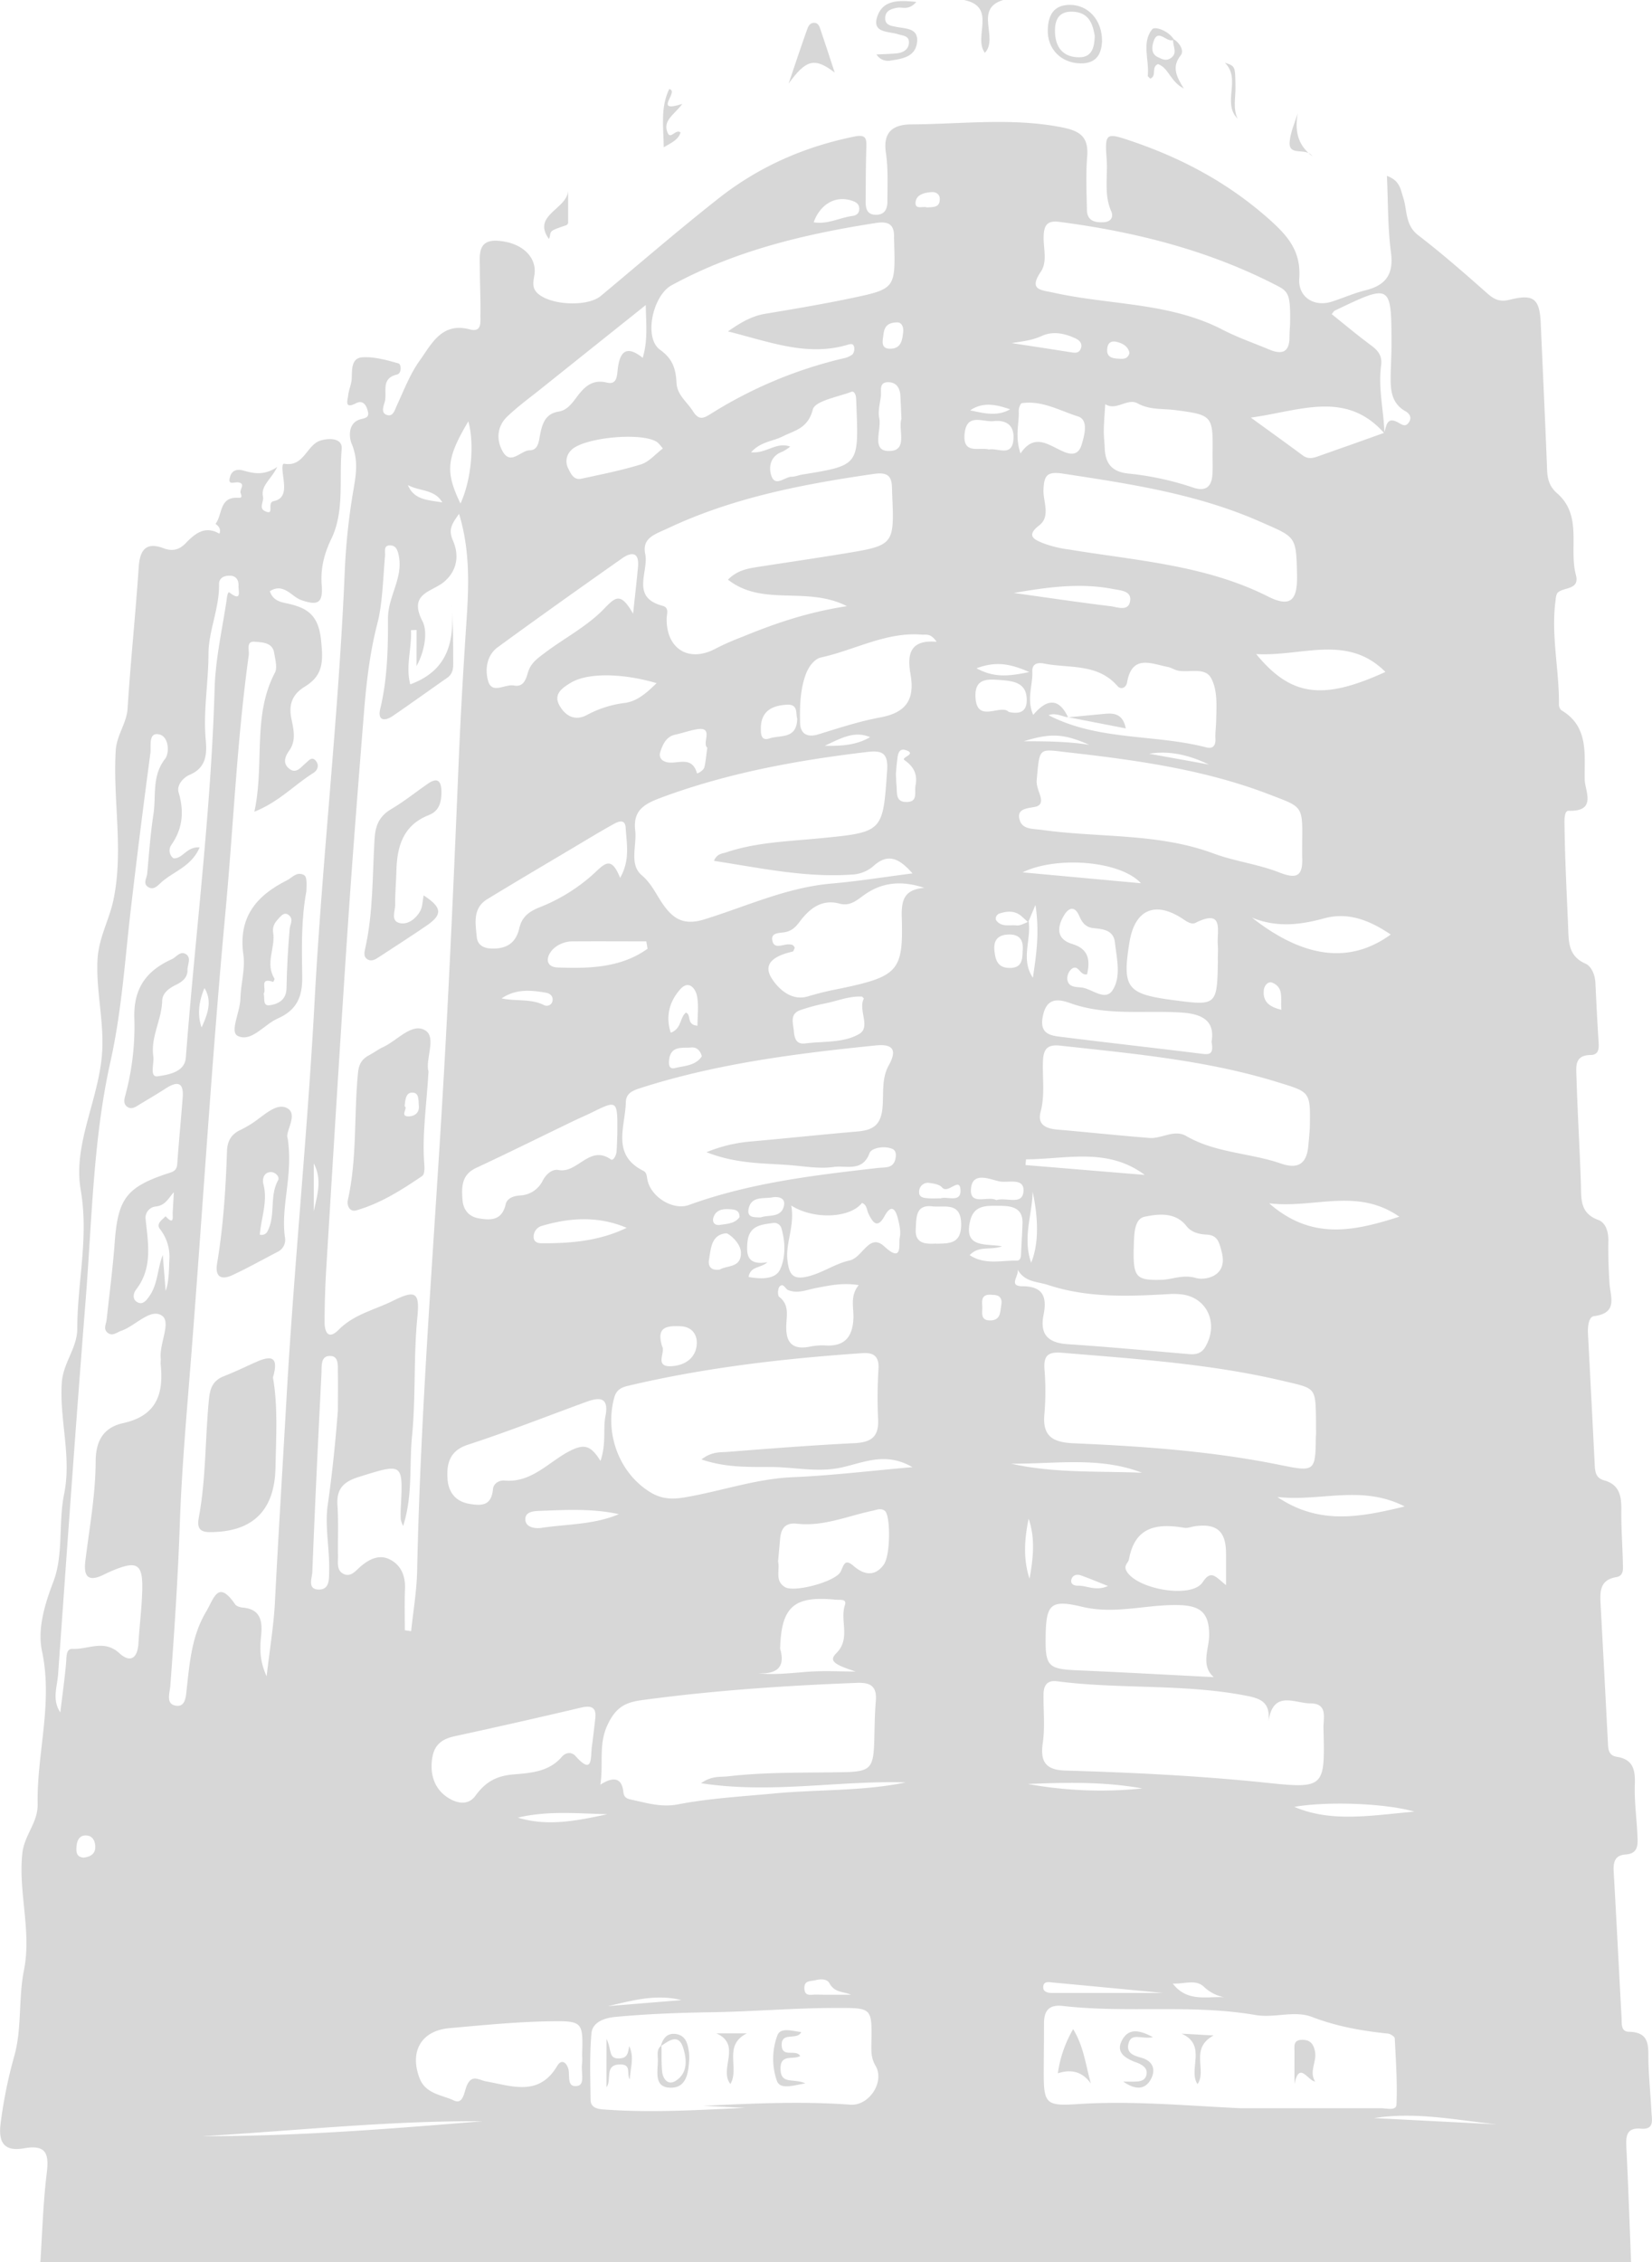 <svg xmlns="http://www.w3.org/2000/svg" viewBox="0 0 696 952.71"><defs><style>      .cls-1 {        opacity: 0.16;      }    </style></defs><g id="Capa_2" data-name="Capa 2"><g id="Capa_1-2" data-name="Capa 1"><g class="cls-1"><path d="M687.19,952.71H17c.83-12.44,1.16-25,2.68-37.31,1-8.12,0-12.28-9.54-10.61-7.83,1.37-11-1.78-9.88-10.45A195.09,195.09,0,0,1,6,866c3.28-11.49,1.71-24.28,4.08-36.14,3.31-16.56-2.41-32.68-.68-49.23.81-7.77,6.6-12.91,6.46-20.78-.4-21.42,6.51-42.43,1.85-64.36-2-9.26,1-19.5,4.83-29.49,4.27-11.24,2-24.75,4.5-36.91,3.18-15.79-2.06-31.08-1-46.79.6-8.5,6.53-14.51,6.52-22.81,0-19.39,4.92-38.28,1.45-58.3s8.48-39.32,9.12-60.05c.38-12.44-2.64-24.32-2.06-36.71.44-9.45,5-17,6.77-25.63,4.3-20.91-.35-41.82.92-62.72.4-6.53,4.56-11.32,5-17.68,1.25-19.87,3.36-39.69,4.68-59.55.5-7.4,3.18-10.7,10.51-7.93,3.83,1.45,6.74.51,9.29-2.14,4-4.19,8.23-7.5,14.21-4,1.09-2.78-1.76-4-1.61-4.2,2.8-3.67,1.62-10.62,8.28-10.93,1.88-.09,3.24.51,2.28-1.88-.64-1.59,2.22-4-.85-4.58-1.92-.34-4.89,1.57-3.54-2.62.79-2.48,2.89-3.1,5.32-2.43,4.36,1.19,8.72,2.35,14.48-1.46-2.8,5.53-7,7.86-6,12.56.4,2-1.86,4.71.76,6,4.44,2.14.65-3.55,3.72-4.17,5.28-1.06,4.57-5.93,4.09-9.89-.27-2.17-.91-6.09.41-5.86,8.43,1.44,9.34-8.14,15.47-9.85,4.21-1.17,9.09-.64,8.7,3.67-1.17,12.66,1.27,26.14-4.35,37.77-3.19,6.62-4.6,12.81-4.07,19.57.59,7.53-1.63,8.68-8.59,6.27-4.13-1.43-7.44-7.45-13.25-3.76,1.09,3.56,4,4.48,6.54,5,8.57,1.8,13.84,4.4,15,15.43.93,8.94,1.1,14.91-6.73,19.71-5,3.06-7,7.06-5.78,13.34.84,4.29,2.26,9.25-.83,13.58-1.76,2.47-2.88,5.25-.25,7.53,3,2.63,5-.34,7.07-2.1,1.31-1.1,2.79-3.26,4.54-.78,1.26,1.79.48,3.77-1.25,4.86-8,5-14.55,12.22-24.84,16.3,4.36-20.14-.93-40.26,8.64-58.52,1.12-2.13.15-5.52-.28-8.27-.72-4.61-5.13-4.49-8.11-4.79-3.92-.4-2.32,3.56-2.61,5.63-5,35.82-6.46,72-9.81,108-5.79,62.35-9.55,124.84-14.44,187.24-1.85,23.6-4,47.21-4.81,70.85-.79,22.75-2.31,45.42-4,68.1-.22,2.86-2.17,8,2.83,8.33,3.7.27,3.77-4.32,4.11-7.34,1.24-11.13,2.14-22.21,8.13-32.27,3.41-5.72,5-13.67,12.23-3.14.58.85,2.18,1.3,3.35,1.4,7.35.66,8.2,5.71,7.64,11.43-.51,5.25-.91,10.4,2.29,17.51,1.36-11.79,3-21.5,3.5-31.27,1.47-28.64,3.26-57.26,4.88-85.89,3.17-55.69,8.82-111.25,11.82-166.95,3.26-60.69,10.21-121.09,12.74-181.83A269.55,269.55,0,0,1,149,205.8c1.19-6.92,1.85-12.42-.87-19-1-2.35-1.78-8.73,3.81-10.23,2.12-.57,3.66-.71,3.06-3.27s-2-5-5-3.47c-5.05,2.61-3.53-1.2-3.33-3.22.25-2.44,1.43-4.82,1.52-7.24.14-3.84-.19-8.6,4.52-8.88,5-.31,10.24,1.17,15.17,2.57,1.23.35,1.4,4.22-.6,4.68-7,1.64-4.09,7.36-5.15,11.37-.51,1.92-1.82,4.82.92,5.68,2.53.81,3.2-1.93,4.14-4,3-6.45,5.58-13.31,9.69-19,5-7,9.25-16.21,21.1-13.05,5.13,1.37,4.38-3.2,4.43-6,.12-6.5-.24-13-.24-19.53,0-5.49-1.21-12.36,7.53-11.8,10.31.67,16.6,7,15.46,14.34-.37,2.45-1.07,5,.75,7.16,4.79,5.63,21.35,6.61,27.21,1.74,16.53-13.77,32.81-27.86,49.71-41.16s36.13-21.75,57.26-26c4.95-1,5,1.08,4.91,4.77-.26,7.48-.22,15-.3,22.46,0,3.06.49,5.74,4.38,5.74,3.73,0,4.8-2.57,4.79-5.62,0-6.85.37-13.8-.64-20.53-1.33-9,3.32-11.89,10.79-11.92,21.13-.1,42.24-2.91,63.4,1.25,7.9,1.55,11.28,4.2,10.61,12.4-.6,7.42-.24,14.93-.1,22.4.09,4.73,3.56,5.38,7.25,5.14,2.75-.19,4.08-2.08,3-4.56-3.19-7.2-1.39-14.78-1.95-22.16-.82-10.79-.15-11,9.78-7.66,21.49,7.21,40.94,17.5,58.19,32.7,8.31,7.33,14,13.74,13.19,25.39-.56,7.86,6.27,12.13,13.68,9.77,4.75-1.52,9.35-3.59,14.17-4.78,8.67-2.13,12-6.8,10.78-16-1.37-10.31-1.17-20.83-1.7-32.2,5.49,2,5.7,5.57,6.86,9.13,1.76,5.36.73,11.58,6.34,15.88,10.13,7.78,19.75,16.23,29.33,24.69,2.88,2.54,5.38,3.44,9.2,2.47,10.11-2.55,12.63-.45,13.08,10,.9,20.56,1.88,41.12,2.68,61.69.15,3.93,1,7,4.19,9.81,10.84,9.42,4.91,23,7.93,34.39,1.66,6.27-4.68,5.08-7.45,7.29-1,.76-1,2.82-1.22,4.33-1.73,14.38,1.67,28.58,1.54,42.92a3.22,3.22,0,0,0,1,2.45c11.74,6.89,9.63,18.67,9.86,29.25.1,4.84,5.24,13.46-6.79,13.09-2.14-.06-1.73,5.08-1.7,7.56.18,13.7.92,27.4,1.49,41.11.26,6.2-.13,12.43,7.28,15.7,2.53,1.12,4,4.58,4.21,7.95.4,8.4.81,16.8,1.36,25.19.18,2.77,0,5.32-3.41,5.36-7,.09-6,5.24-5.92,9.34.45,15,1.36,29.88,1.86,44.83.2,6.28-.55,12.41,7.34,15.3,3.09,1.14,4.31,4.92,4.23,8.74-.12,5.92.11,11.86.47,17.77s3.74,12.65-6.49,14c-2.37.32-2.71,4.55-2.56,7.47q1.46,27.56,2.84,55.11c.14,3,.47,5.63,3.92,6.57,6.43,1.75,7.36,6.53,7.29,12.35-.09,7.47.48,15,.65,22.43,0,2.4.56,5.45-2.84,6-6.9,1.18-6.83,6.09-6.55,11.31q1.57,29,3.06,57.92c.15,2.82,0,5.84,3.8,6.44,6.82,1.07,7.79,5.45,7.57,11.54-.26,7.13.77,14.3,1.09,21.46.17,3.75.55,7.76-5,8.14-4.59.31-5.21,3.29-5,7.24,1.19,20.54,2.19,41.08,3.33,61.61.13,2.35-.41,5.75,3.1,5.81,9.08.17,8.07,6.38,8.21,12.4.17,7.14.93,14.27,1.27,21.41.15,3.23,1.37,7.5-4.41,7-6-.53-6.39,3-6.17,7.62C686,920.3,686.55,936.51,687.19,952.71Zm-254-564.25c-.89-.82-1.78-1.66-2.69-2.47-2.86-2.55-6.17-2.33-9.46-1.23-1.17.4-2,2-1.22,3,2.18,2.83,5.63,1.67,8.52,2,1.61.17,3.37-1,5.06-1.57,1.08,7.82-3.44,15.92,1.77,23.61,1.39-9.46,2.87-18.89,1.08-30.66C434.61,385,433.91,386.72,433.16,388.46ZM583.28,182.55c-16.2-18.47-35.83-9.42-56.3-6.67,7.95,5.77,14.95,10.79,21.87,15.92,2,1.52,4,1.26,6.16.5,9.39-3.33,18.79-6.61,28.13-10,1-2.71,1-7,5.8-4.41,1.82,1,3.17,2.12,4.62,0s.18-3.79-1.47-4.72c-5.49-3.07-6.21-8.19-6.2-13.63,0-4.66.36-9.33.35-14,0-26.16-.06-26.16-24-14.65-.25.13-.4.47-1.18,1.42,5.5,4.39,10.9,8.95,16.57,13.13,3,2.22,4.78,4.42,4.24,8.48C580.57,163.5,583,173,583.28,182.55ZM450.06,302.1c-2.64-.24-5.12-2.06-8.3-.88,21.11,10.89,44.67,7.9,66.46,13.56,2.68.7,4-.67,3.85-3.6-.13-2.45.25-4.93.3-7.4.13-6.22.73-13-2.18-18.27-2.56-4.6-9.12-2.14-13.86-3.06-1.5-.3-2.87-1.27-4.37-1.56-7-1.37-15-5.36-17.11,6.49-.41,2.31-2.57,3.27-4.11,1.5-8.4-9.6-20.22-7.31-30.82-9.4-3.46-.68-5.13.56-5,3.39.25,5.79-2.53,11.63.38,18.24,5.59-6.68,10.72-7.46,14.69,1ZM170.55,686.6l2.66.4c.88-8.45,2.35-16.88,2.53-25.34,1.47-69.77,7.28-139.3,11.25-208.93,2.54-44.44,4.46-88.92,6.32-133.39.7-16.77,1.66-33.51,2.73-50.25,1.09-17.08,2.91-34.48-2.64-52.67-2.91,4.15-4.69,6.45-2.54,11.33,2.66,6.05,1.84,12.74-4,17.49-5.16,4.17-14.89,4.72-8.86,16.41,2.3,4.47.91,12.66-2.5,18.89V265.32l-2.35.11c.39,7.61-2.34,15.11-.3,22.79,16.69-6.11,18.61-19.14,17.46-33.85.62,8.55.61,16.95.63,25.35,0,2.28-.45,4.29-2.48,5.71-7.65,5.35-15.23,10.81-22.93,16.08-3.5,2.39-6.55,2.07-5.32-3,3-12.55,3.3-25.38,3.25-38.07,0-9.2,6.38-16.9,4.59-26.17-.44-2.31-1.09-4.57-3.74-4.57-2.88,0-1.94,2.66-2.09,4.31-.84,9.58-1.06,20.18-3.2,28.46-3.31,12.8-4.7,25.4-5.73,38.25-2.48,31-4.92,62-7,93.09-3.11,46.55-5.93,93.13-8.79,139.7q-.72,11.65-.75,23.36c0,4.17,1.61,7.58,5.94,3.18,6.43-6.52,15.18-8.37,22.89-12.2,9.5-4.71,11.29-3.55,10.27,6.76-1.67,16.8-.62,33.72-2.27,50.41-1.2,12.2.39,24.81-3.74,37.7a14.89,14.89,0,0,1-1-2.74,45.66,45.66,0,0,1,0-4.68c1-19.35,1.06-19.09-17.67-13.26-6.37,2-9.43,4.93-9,11.82.47,7.14.11,14.34.23,21.51.05,2.72-.69,6.07,2.39,7.53s5.1-1.41,7.15-3.16c3.54-3,7.67-5.12,12-3.09,4.85,2.28,6.89,6.82,6.69,12.38C170.39,674.87,170.55,680.74,170.55,686.6ZM25.4,721.23c.84-6.92,1.81-13.83,2.44-20.77.23-2.53-.14-6.18,2.76-6,6.5.3,13.25-4.1,19.63,1.77,4.69,4.32,7.73,2.17,8.1-4.11.43-7.46,1.4-14.89,1.6-22.35.29-11.21-2.14-12.64-12.77-8.17-1.15.48-2.28,1-3.4,1.58-6.35,3.12-8.66,1.14-7.8-5.79,1.71-13.89,4.28-27.81,4.34-41.73,0-9.39,3.73-14.56,11.65-16.3,14-3.09,17.06-12.26,15.74-24.67-.1-.92.12-1.88,0-2.8-.48-6.22,4.49-15.08.54-17.77-4.84-3.31-11.14,4.3-17.15,6.37-2,.69-3.83,2.57-5.92.66-1.67-1.53-.44-3.5-.24-5.29,1.17-10.84,2.6-21.66,3.4-32.52,1.33-18.11,4.73-23.17,21.57-28.87,2.6-.88,4.56-1,4.79-4.31.66-9.32,1.56-18.62,2.29-27.93.52-6.57-2.34-6.91-7.13-3.82-3.66,2.37-7.43,4.56-11.16,6.82-1.59,1-3.32,2.23-5.12.89s-1.13-3.45-.65-5.2a111.44,111.44,0,0,0,3.68-32.36c-.31-12.44,5.17-19.76,15.74-24.54,1.91-.86,3.53-3.5,5.73-2.31,2.81,1.51.88,4.49.93,6.8.08,3.26-2.24,5-4.85,6.28-3,1.45-5.74,3.49-5.82,6.78-.2,8-4.91,15.15-3.73,23.35.44,3.08-1.81,9,2,8.37,4-.65,11.23-1.57,11.7-7.82C82.26,393.6,88.92,342,90.42,290c.35-12.34,3.14-24.62,5-36.9.18-1.19.42-4.22,1.32-3.52,5.32,4.12,3.63-.83,3.75-2.79.14-2.43-1-4.36-3.75-4.33-2.35,0-4.5.89-4.46,3.7.17,10-4.43,19.7-4.44,29.09,0,12.11-2.27,24.13-1.17,36.26.53,5.89.37,11.8-6.74,14.81-2.67,1.13-5.6,4.3-4.67,7.44,2.36,8,1.74,15.11-3,22a4.09,4.09,0,0,0,.85,5.76c4,.15,5.43-5,11-4.63-3.48,8.24-11.36,10.2-16.45,15-1.28,1.2-2.88,2.9-4.9,1.89-2.83-1.41-.92-3.86-.74-5.82.76-8.37,1.36-16.78,2.63-25.08,1.2-7.78-.78-16,4.91-23.28,1.9-2.41,1.68-9.5-2.63-10.32-4.56-.86-3.18,5-3.57,7.93Q58.89,350.54,55,383.93c-2.44,21.19-3.77,42.2-8.52,63.44-7.27,32.56-7.73,66.69-10.4,100.21-4.18,52.49-7.83,105-11.6,157.54C24.13,710.42,21.81,715.77,25.4,721.23Zm359-103.31c-11.48-6.71-20.94-1.7-30.39.25-9.73,2-19.26-.25-28.87-.31s-19.21.36-29.61-3.19c4.43-3.42,8-2.94,11.33-3.2,17.68-1.4,35.38-2.78,53.09-3.65,7-.35,10.37-2.58,10-10a197.36,197.36,0,0,1,.17-21.48c.26-5.08-2.06-6.75-6.67-6.44-33.26,2.27-66.31,6.06-98.83,13.76-2.94.7-4.94,1.72-5.84,5-4.15,15.22,2.22,32,15.35,39.91,4.48,2.72,8.84,3,14.15,2.11,15.3-2.54,30-7.87,45.74-8.53C350.32,621.46,366.6,619.47,384.41,617.92Zm138.68,270q29.35,0,58.72,0c2.36,0,6.43,1.23,6.55-1.57.39-9.26-.26-18.58-.73-27.86,0-.72-1.79-1.85-2.83-2-10.95-1.13-21.61-3-32-7-7.5-2.88-15.73.58-23.94-.84-26.77-4.61-54.08-.7-81-3.8-5.82-.67-8,1.88-8,7.29,0,6.55-.09,13.09-.11,19.64-.06,14.26.57,15.31,14.46,14.39C477.17,884.67,500.12,886.89,523.09,887.94ZM297.65,485.27a63,63,0,0,1,18.75-4.52c14.89-1.31,29.76-2.91,44.66-4.18,6.33-.54,10-2.35,10.73-9.88.57-5.95-.48-12.4,2.65-18,3.51-6.32,2-9.14-5.49-8.38-33.19,3.37-66.22,7.52-98.19,17.65-3.43,1.09-7,2.05-7.09,6.24-.21,10.26-6.23,22.12,7.38,28.92,1.54.76,1.42,2.46,1.76,4,1.57,7.1,10.78,12.8,17.45,10.38,25.74-9.34,52.65-12.52,79.61-15.59,2.93-.34,6.61.34,7.41-4,.29-1.55.31-3.36-1.43-4.07-3.53-1.43-8.72-.27-9.47,1.74-3,8.19-9.94,5.16-15.1,5.91-5.44.79-11.16-.09-16.73-.61C323,489.78,311.06,490.55,297.65,485.27Zm3.16-122.7c1.21-3,3.3-3,5-3.53,12.55-4.25,25.72-4.64,38.7-5.89,27.69-2.66,27.42-2.49,29.24-28.63.51-7.4-2.1-8.57-8.43-7.81-29.78,3.54-59.08,8.87-87.35,19.45-7.25,2.72-11.27,5.66-10.35,13.66.73,6.37-2.61,14.22,2.69,18.74,4.33,3.7,6.13,8.22,9.09,12.41,4,5.65,8.33,9,17.19,6.29,17.77-5.47,34.88-13.52,53.8-15.14,11-.94,21.93-2.72,34.05-4.27-5.44-6.21-10.23-8.72-16.39-3.15a14.76,14.76,0,0,1-9.37,3.66C339.09,369.68,320.16,365.53,300.81,362.57ZM252.94,751.65c5.46-3.51,9.08-3,9.71,3.17.26,2.54,1.87,2.82,3.75,3.23,6.33,1.38,12.35,3.22,19.21,1.9,13.45-2.58,27.18-3.34,40.83-4.62,18.37-1.72,36.94-.87,55.17-4.63-28.21-.89-56.49,4.88-86.25.34,4.54-3.24,8.08-2.52,11.38-2.9,16.14-1.88,32.37-1.45,48.58-1.75,11.34-.2,12.66-1.64,13-12.93.17-5.61.18-11.24.65-16.83.52-6-1.65-8.1-7.92-7.86-30.22,1.17-60.36,3.18-90.36,7.24-6.73.91-10.91,2.6-14.51,10C252,734.49,254.32,742.29,252.94,751.65ZM306.7,244.13c4-4,8.35-4.69,12.64-5.36,12-1.86,24-3.62,36-5.58,21.5-3.53,21.49-3.58,20.52-25.56,0-.62,0-1.25-.05-1.87-.06-4.92-1.5-7-7.37-6.2-30,4.33-59.59,9.95-87.28,23.05-4.92,2.33-10.77,3.81-9.32,10.7,1.57,7.46-6.27,18.23,7.21,21.81,3.11.82,1.82,3.45,1.81,5.47-.12,12.92,9.56,18.65,20.85,12.48a110.24,110.24,0,0,1,11.11-4.88c13.47-5.53,27.19-10.32,44-12.89C339.82,246.65,321.39,255.67,306.7,244.13Zm0-104.55c5.92-4.15,10.35-6.52,15.68-7.42,12-2,23.92-4,35.79-6.48,19.13-4,19.1-4.11,18.54-23.9,0-.62-.07-1.25-.05-1.87.19-5.48-2.46-6.79-7.62-6-30,4.67-59.19,11.59-86.12,26.26-7.86,4.28-11.88,22.1-4.8,27.17,5.48,3.92,6.61,8.25,6.91,14,.27,5.07,4.47,7.95,6.91,11.84s4.39,3.09,7.42,1.19A183.9,183.9,0,0,1,355,151a9.91,9.91,0,0,0,4.17-1.73,3.83,3.83,0,0,0,.63-3.31c-.42-1.48-1.66-1.05-3-.66C340,150.17,324.49,144.07,306.72,139.58Zm227.73,585.3c.87-8.35-3.78-9.64-10.09-10.83-26.15-4.95-52.8-2.54-79-5.95-4.2-.54-5.64,1.8-5.69,5.43-.11,6.83.67,13.77-.31,20.47-1.19,8.12,1.31,11.47,9.55,11.71,28.28.83,56.52,2.19,84.7,5.14,24.52,2.56,24.66,2,24-23-.1-4.18,2-10.46-5.59-10.44C545.54,717.4,536.4,711.64,534.45,724.88Zm20-122.53h0c0-1.55,0-3.11,0-4.67-.18-13.51-.33-12.88-13.52-16-30.73-7.31-62.06-9.3-93.35-11.93-5.89-.5-7.9,1-7.52,6.88a113,113,0,0,1,0,18.67c-1,9.65,3.48,12.19,12.38,12.57,29.19,1.26,58.36,3.31,87.09,9.17,14.38,2.93,14.72,2.68,14.86-11.87C554.48,604.22,554.47,603.29,554.47,602.35ZM296.25,886.89c20.4-.93,41.21-2,62-.46,7.89.57,14.58-9.56,10.64-16.36-2-3.4-1.82-6.44-1.76-9.74.26-14.88.26-14.65-15-14.64-17.43,0-34.8,1.53-52.18,1.8-13.7.22-27.34.7-40.94,2-4.17.42-9.39,2.06-9.82,6.87-.83,9.28-.48,18.67-.37,28,0,3,2.34,3.84,5.19,4.06,20,1.5,39.91.28,59.85-.66ZM551.83,475.13c.32-15.49.19-15.09-13.28-19.27-29.95-9.3-60.93-12.06-91.84-15.46-5.56-.61-7.09,1.48-7.3,6.57-.28,7.1.9,14.22-1,21.32-1.39,5.35,2.15,7,6.86,7.44,13,1.12,26,2.52,39,3.54,5.16.4,10.41-3.74,15.47-.82,12.42,7.19,26.84,7.08,39.95,11.6,8,2.75,11.05-.66,11.57-8.12C551.54,479.14,551.75,476.34,551.83,475.13ZM548.62,354c.21-14.82-.07-14.1-13.85-19.4-27.37-10.52-55.95-14.45-84.78-17.72-12.59-1.43-11.92-2.41-13.22,11.67-.19,2.05.72,4.25,1.39,6.3.81,2.45.74,4.43-2.19,5-3.4.64-7.91.8-6.32,5.69,1.25,3.85,5.54,3.49,9.39,4,24,3.36,48.82,1.23,72.2,9.91,9,3.34,18.8,4.49,27.72,8,7.12,2.79,9.93,1.77,9.68-6C548.56,359,548.62,356.47,548.62,354Zm-2.18-112.09c-.31-16.41-.65-15.62-15.31-22.1-26.63-11.78-54.86-16-83.25-20.32-6.63-1-8,.57-8.25,6.76-.21,5,3.13,11.23-1.83,15.05-5.84,4.49-1.72,6.06,1.62,7.46a48.44,48.44,0,0,0,10.86,2.66c28.46,4.71,57.64,6.52,84,19.84C544.4,256.34,546.68,252,546.44,241.89Zm-2.93-105c.2-11.72-.28-13.88-4.87-16.28-29-15.13-60.19-23-92.45-27.2-5.27-.68-6.4,1.8-6.5,6.33-.1,4.93,1.65,10.49-1.17,14.66-5.27,7.8,0,7.66,5.31,8.84,23.73,5.3,48.86,4,71.26,15.61,6.32,3.27,13.13,5.61,19.71,8.37,5.23,2.2,8.47,1.18,8.47-5.2C543.28,139.81,543.47,137.64,543.51,136.85ZM511.37,706.36c-5.66-4.89-1.93-12-1.94-17.76,0-9.38-3.72-12.32-12.63-12.58-13.65-.4-26.92,4.08-41,.69-13.58-3.27-15.12-.79-15.27,13.24-.12,11.8,1.25,13,13.14,13.53C473.26,704.32,492.82,705.42,511.37,706.36ZM334.83,399.26c-.29.52-.49,1.42-.88,1.51-6.18,1.44-13.19,4.31-8.85,11.24,2.29,3.65,7.88,10,15.51,7.57a127.1,127.1,0,0,1,12.67-3.08c25-5.19,27.34-7.32,26.65-29.92-.22-7.29.78-11.9,9.49-12.65-9.24-3.05-17.41-2.49-24.92,2.71-3.33,2.31-6.15,5.2-10.85,3.93-7.47-2-12.61,2.13-16.65,7.51-1.81,2.42-3.44,4.05-6.48,4.56-2.17.38-6,.05-5.08,3.74.84,3.34,4.13,1.46,6.43,1.38C333.15,397.73,334.36,397.7,334.83,399.26ZM245.26,865.5c.39-13.79.38-14.42-13.3-14.2-14.24.22-28.49,1.63-42.7,2.91-11.84,1.06-16.82,9.95-12.46,21.15,2.56,6.57,9.4,6.93,14.39,9.28,4.16,2,4.31-3.95,5.71-6.74,2.14-4.27,4.94-1.81,7.9-1.28,10.77,1.91,22.22,6.54,29.92-6.47,1.51-2.56,3.46-2.22,4.6.8,1.07,2.8-.93,8.5,4.05,7.55,3.21-.61,1.33-6,1.86-9.27A23.2,23.2,0,0,0,245.26,865.5ZM428.74,534.73c.64,2.77-4.15,7,2.14,7,8.87.05,10.22,4.87,8.77,12.1-1.65,8.3,2,11.78,10.26,12.31,17,1.11,34,2.72,51,4.17,3,.25,5.35-.27,7-3.21,5.73-10,.39-21.11-10.73-22a27.21,27.21,0,0,0-3.72-.12c-17.45,1-34.85,1.83-51.88-3.78C437.09,539.7,431.83,540.13,428.74,534.73ZM250.77,724c.61-4.78-1.37-5.88-6-4.8q-26.43,6.24-53,12c-5.05,1.09-8.5,3.17-9.55,8.61-1.23,6.36.35,12.38,4.9,16.15,3.33,2.76,9.41,5.52,13.16.38,4.18-5.74,8.73-8.4,16-9s15-1.08,20.44-7.43c1.5-1.75,4-2.31,5.77-.28,7.31,8.13,6.29.82,6.82-3.62C249.86,732,250.31,728,250.77,724Zm143.8-453.72c-2.58-3.81-4.59-2.82-6.34-3-15-1.16-28.11,6.5-42.2,9.59-3,.65-5.43,4-6.62,7.34-2.33,6.51-2.47,13.39-2.33,20.15.1,4.5,2.78,6.45,7.71,4.93,8.6-2.66,17.23-5.49,26.06-7.13,10.52-1.94,14.62-7.16,12.81-17.83C382.38,276.9,382.33,269.23,394.57,270.31ZM253,615.32c2.51-7.6,1-13.34,2.06-18.76,1.57-8.07-2.23-8.26-8.06-6.13-16.63,6.07-33.12,12.59-49.95,18.07-7.95,2.59-8.92,8.43-8.49,14.55.34,4.84,2.89,9.23,9.08,10.31,5.68,1,9.41.62,10.06-6.21.22-2.34,2.59-3.8,4.88-3.58,11.07,1,18.29-7.45,26.61-12C246,607.89,248.78,608.52,253,615.32ZM510.86,191.4c.23-16.28.08-16.61-15.55-18.66-5.38-.71-10.85,0-16-2.83-4.35-2.43-9,3.32-13.66.32-.22,3.63-.54,7.26-.61,10.9-.05,2.48.29,5,.38,7.46.21,6.52,2.95,10.16,10,10.86a123.36,123.36,0,0,1,27.3,5.92c5.21,1.76,7.78-.35,8.08-5.57C511,197,510.86,194.2,510.86,191.4ZM260.07,478.15c.16-15,.16-14.95-10.71-9.61-2.51,1.24-5.1,2.31-7.62,3.53-13.71,6.62-27.34,13.38-41.13,19.82-6.17,2.88-6.16,7.94-5.76,13.37.31,4.22,2.58,7.08,6.72,7.85,5.15.95,9.92.94,11.47-5.87.59-2.63,3.34-3.54,6-3.74a11.17,11.17,0,0,0,9.65-6.32c1.41-2.64,3.95-4.94,6.66-4.41,8,1.55,13-10.78,22-4.47,1.05.74,2.28-1.73,2.41-3.3C260,481.91,260,478.8,260.07,478.15Zm253-73.74c0-2.17.15-4.35,0-6.51-.48-5.69,2.89-15.38-9.42-9.22-1.61.8-3.5-.44-5.13-1.53-11.72-7.89-20.39-4.19-22.65,9.58-3.14,19.16-1.16,21.87,17.83,24.41S512.79,423.69,513.11,404.41ZM261.26,369.73c4.33-7.6,2.7-14.46,2.35-21-.23-4.15-3.31-2.68-5.5-1.43-5.38,3-10.69,6.22-16,9.39-12.28,7.3-24.59,14.55-36.79,22-6.29,3.83-5,10.17-4.45,16,.31,3.12,2.59,4.63,5.89,4.79,6.31.31,10.52-2.05,12-8.46,1.14-4.86,3.92-7.08,9-9.06a74.2,74.2,0,0,0,21.9-13.54C254.56,364,257.36,359.94,261.26,369.73ZM327.8,657.67c.9,3.47-1.55,8.09,2.94,10.78,3.94,2.37,21.41-2.33,23.45-6.56,1.38-2.85,1.69-5.63,5.5-2.31,4.3,3.75,9,4.54,12.67-.65,2.87-4,2.86-20.78.42-22.62-1.74-1.31-3.5-.36-5.31,0-10.49,2.23-20.62,6.69-31.69,5.43-4.91-.56-6.73,2-7.11,6.33C328.4,651.19,328.11,654.27,327.8,657.67ZM266.73,258.48c.92-8.73,1.58-14.24,2.07-19.77.57-6.35-2.82-6.28-6.71-3.55-17.55,12.34-35,24.74-52.36,37.41-4.78,3.5-5.5,9.63-4,14.49,1.7,5.34,7.1.95,10.79,1.66,4.2.8,5.1-2.84,6-5.76,1.19-3.73,3.74-5.51,6.86-7.88,8.38-6.35,18.07-11.3,25.19-18.76C259.51,251.19,261.59,249.52,266.73,258.48Zm5.34-130c-15.42,12.31-29.69,23.69-43.95,35.11-4.85,3.88-9.91,7.55-14.39,11.83-4.29,4.1-4.74,9.68-2,14.62,3.43,6.15,7.56-.32,11.43-.38s3.89-4.38,4.51-7.24c1-4.54,2.35-8.22,7.74-9.08,3.21-.5,5.32-3.08,7.19-5.61,3.25-4.4,6.59-8.18,13.07-6.6,4.13,1,4.25-2.5,4.55-5.31.76-7.09,3.25-11,10.56-5.11C273,143.33,272.19,136.57,272.07,128.5ZM510.43,438.79c1.4-7.86-2.63-11.62-12.22-12.3-15.78-1.12-31.92,1.54-47.31-4-5.86-2.11-10.1-1.88-11.58,5.66-1.53,7.86,3.93,8.07,8.78,8.67,19.41,2.44,38.85,4.59,58.26,7C509.31,444.14,511.49,444.32,510.43,438.79Zm6.11,228.82c0-5.8,0-9.5,0-13.19,0-9.46-3.81-12.85-13-11.63-1.53.2-3.13.91-4.58.67-11.4-1.91-20.78-.65-23.31,13.25-.28,1.52-2.29,2.55-1.13,4.79,4,7.79,27.44,12,32.14,4.93C510.28,660.89,512.08,664.1,516.54,667.61ZM333.36,507.75c1.57,8.79-2.57,15.82-1.56,23.4.55,4.07,1.37,7.53,6.63,6.82,7-1,12.8-5.64,19.44-7.07,5.56-1.19,8.32-11.76,14.63-6,8,7.37,6-.9,6.56-3.6s-.13-5.56-.81-8.23c-1.05-4.15-2.88-5.84-5.59-.88-3.05,5.56-5,2.6-6.75-1-.8-1.6-.61-3.78-2.77-4.54C358.31,512.92,343.18,513.91,333.36,507.75Zm-.44-319.65a18.46,18.46,0,0,1-3.33,2.15c-4.94,1.77-5.83,6.29-4.67,9.94,1.66,5.2,5.66.61,8.61.59,1.53,0,3-.68,4.57-.93,23.44-3.75,23.64-4,22.77-27.56-.05-1.55-.12-3.11-.2-4.66-.07-1.33-.8-3.06-1.93-2.62-5.78,2.21-15.34,3.79-16.3,7.48-2.08,8-7.5,8.71-12.9,11.41-4,2-9,2.08-13.11,6.57C322.81,191.18,327.06,185.91,332.92,188.1Zm144.7,338.37c-.18,11.5,1.19,12.84,11.74,12.55,4.78-.14,9-2.39,14.59-.74,3.41,1,13.56-.4,10.76-11-1.08-4.11-1.65-7.07-6.46-7.31-3.19-.16-6.39-1-8.38-3.58-4.83-6.23-12.39-5-17.64-3.94C477.37,513.48,477.87,521.21,477.62,526.47ZM360.53,704c-9.4-3-11.32-4.6-8.19-7.71,6.19-6.15,1.42-13.7,3.63-20.29.93-2.77-2.26-2.09-3.87-2.25-17.41-1.73-22.77,2.82-23.4,19.81a3.23,3.23,0,0,0,0,.93c2.38,8.22-2,10.6-9.36,10.27,7.09.73,13.87-.12,20.7-.64S353.69,704,360.53,704Zm1.23-162.75c-6.89-1.1-12.34.18-17.86,1.2-3.87.71-7.74,2.55-11.85.9-1.26-.5-2-3.21-3.63-1.46-.78.84-.85,3.78-.14,4.31,4.31,3.24,3.12,7.83,3,11.84-.35,8,3,10.68,10.58,9a26.65,26.65,0,0,1,6.51-.34c8.07.24,10.92-4.3,11.19-11.65C359.67,550.59,358.09,545.79,361.76,541.28ZM142.36,594c0-5.3.07-10.6,0-15.89-.06-2.73.43-6.76-2.91-7-4.44-.37-3.87,4.16-4,7-1.42,28-2.76,56-3.87,84-.1,2.53-2.23,7.29,2.71,7.36,4.65.06,4.31-4.44,4.39-7.87.23-9.33-1.91-19-.59-27.86C140,620.43,141.33,607.24,142.36,594ZM583.68,283c-16.08-16.13-35.24-6.39-54.44-7.53C544,293.45,557.42,295,583.68,283ZM527.47,386.48c22,17.28,41.41,19.52,58.46,7.11-8.63-5.8-17.69-9.64-28.08-6.8C547.74,389.56,537.84,390.73,527.47,386.48ZM458,410.34c-3.09.72-3.6-4.5-6.55-2.23a5.42,5.42,0,0,0-1.8,4c.2,4,4,3.47,6.4,3.86,4.29.72,9.71,5.81,12.74,1,3.64-5.76,1.68-13.28.94-20-.58-5.3-5-5.65-9.06-6.07-3.18-.33-4.74-2.24-5.95-5.08-1.93-4.52-4.55-3.6-6.58-.06-2.94,5.09-2.91,9.85,3.61,11.82S459.48,403.87,458,410.34ZM279.25,188.9a21.93,21.93,0,0,0-2.12-2.47c-5.78-4.68-31.72-2.24-36.62,3.32a6.49,6.49,0,0,0-1,7.76c1.09,2.25,2.34,4.79,5.45,4.11,8.44-1.84,17-3.51,25.18-6.07C273.44,194.52,276.06,191.31,279.25,188.9Zm-2.62,98.82c-14.9-4.34-29.12-4.35-36.1-.19-3.61,2.15-7.48,4.8-4.86,9.52,2.4,4.32,6.44,6.92,11.75,4a45,45,0,0,1,15.9-5C268.6,295.3,272.56,291.68,276.63,287.72Zm131.9,240.92c6.54,4.23,13.36,2.14,19.84,2.3,1.49,0,1.75-1.42,1.8-2.74.19-4.3.48-8.6.62-12.9.21-6.68-4.61-7.42-9.46-7.44-5.18,0-11-.72-12.63,6.47-2.68,11.44,6.49,9.34,13.47,10.57C417.24,526.72,412.43,524.46,408.53,528.64ZM363.25,419.75c-5.25-.35-10.2,1.74-15.31,2.8a80.21,80.21,0,0,0-10.79,2.89c-4.52,1.61-3,5.45-2.7,8.74.24,3,.91,5.79,4.81,5.29,7.68-1,16.1-.12,22.72-4,5-2.9-.49-10,1.94-14.86C364,420.53,363.58,420.18,363.25,419.75Zm226.3,92.69c-17.91-12.45-35.82-3.35-54.85-5.64C552.6,522.4,570.16,518.64,589.55,512.44ZM429.94,191c5-7.39,9.83-4.88,15.1-2.24,3.58,1.78,8.82,4.88,10.71-1.61,1.08-3.69,3-10.33-1.58-11.76-7.67-2.41-15.13-6.84-23.67-5.58-.6.09-1.35,2.15-1.29,3.26C429.48,178.24,427.46,183.48,429.94,191ZM272.82,399.59c-.18-1-.35-2.07-.53-3.11-10.18,0-20.35-.07-30.53,0a12.08,12.08,0,0,0-8.59,3.1c-3.47,3.48-3.41,7.74,1.94,7.91C248.24,407.94,261.54,407.65,272.82,399.59ZM538.14,630.48c17.72,11.89,34.69,8.58,53.67,4C573.54,625.16,556.38,632.55,538.14,630.48ZM73.24,502.14c-2.27,2.41-3.44,5.52-7.58,6a4.77,4.77,0,0,0-4.32,5.28C62.4,523.7,64.43,534,57.29,543.2c-1.06,1.36-1.59,3.83.29,5.08,2.49,1.65,4.09-.62,5.29-2.29,3.68-5.15,3.39-11.52,5.71-17.47q.6,7.62,1.22,15.22c1.5-4.47,1.32-8.82,1.55-13.15a18.8,18.8,0,0,0-4-13c-1.66-2.19.9-3.83,2.42-5.32,3.76,4,2.88.29,3-1.78C72.93,507.71,73.09,504.92,73.24,502.14Zm190.82,15c-11.75-5-23.67-4.4-35.61-.88a4.71,4.71,0,0,0-3.61,4.85c.06,1.9,1.56,2.5,3.24,2.51C240.34,523.7,252.42,522.72,264.06,517.11Zm51.34,20.68c5.09.94,11.25,1.09,13.23-3.11,2.35-5,2.32-11.48.61-17.32a3.13,3.13,0,0,0-3.6-2.29c-4.95.66-10,1.09-10.71,7.88-.65,5.91.21,10,8.4,8.63C320.4,534.22,316.2,533.18,315.4,537.79Zm79.06-14c5.39-.13,10.45.14,10.49-8,.05-9.83-7.06-7.15-12.13-7.74-7.13-.84-6.72,4.78-7,9.32C385.34,523.86,389.85,524,394.46,523.76ZM203.3,893.39c-39.46-.24-78.67,4-118,6.32C124.76,899.75,164,896.65,203.3,893.39ZM427.13,249.75c14.92,2.07,27.82,4,40.75,5.56,2.81.35,7.23,2.22,8.16-1.72,1.11-4.75-3.82-4.89-7-5.5C455.73,245.5,442.46,247.05,427.13,249.75Zm-47.35-73.37c-.15-3.41-.28-6.49-.43-9.56s-1.42-5.62-4.73-5.83c-4.57-.28-3.18,3.53-3.51,6-.4,3.05-1.29,6.28-.67,9.16,1,4.82-3.32,13.45,3.59,13.79C382.9,190.35,378.27,181.07,379.78,176.38ZM298,314.9c-2.45-1.84,3-8.95-4.36-7.76-2.87.47-6.13,1.61-9.3,2.31-3.6.79-5.19,4.11-6.2,7.42a3,3,0,0,0,1.81,3.79c4.34,2.08,11.39-3.25,13.68,5,.08.31,2.79-1.05,3.16-2.62C297.33,320.62,297.52,318.15,298,314.9ZM480.7,372c-8.82-9.59-35.69-11.51-49.87-4.59ZM425,299.84c5.11,1.17,7.59-.51,7.57-5,0-7.43-5.68-8-11.07-8.43-5-.36-10.67-.95-10.54,6.64C411.2,305.24,421.57,296.24,425,299.84Zm57.28,195c-15.75-11.75-33.11-6.6-50-6.57-.08.81-.15,1.61-.23,2.42ZM194,212.07c4.63-10,5.94-25.2,3.31-34.61C188.12,193,187.49,198.6,194,212.07Zm222.65-22.76c3.81-.77,10,3.51,10.35-4.78.24-5.8-3.51-7.71-8.43-7.16-4.48.49-11.31-3.6-12.17,5.31S412.44,188.19,416.65,189.31ZM260.73,637.72c-11-2.42-22-1.81-33-1.4-2.6.1-6.56.19-6.4,3.74.15,3.3,4.27,3.81,6.67,3.45C238.91,641.86,250.14,642.21,260.73,637.72ZM278.94,567c1.64,2.47-3.62,8.93,4.19,8.39,5.77-.4,10.4-3.74,10.44-9.92,0-3.33-1.95-6.71-6.91-6.89C280.58,558.32,276.5,559,278.94,567Zm202.33,53.33c-18-7-36.76-3.71-55.27-3.87C444.2,620.55,462.79,619.51,481.27,620.28ZM595.86,763c-12.8-3.66-37.27-4.35-50.54-2C561,767.67,577.43,764.64,595.86,763ZM419.76,505.45c4.1-1.31,10.78,2.23,11.41-3.38.71-6.38-6.57-3.74-10.09-4.5-4.1-.88-11.52-4.34-12,3.21C408.56,508,416.28,503.52,419.76,505.45ZM335.87,302.66c-.7-2,.59-6.12-4.32-5.86-6.13.32-10.86,2.58-11,9.72,0,2.43-.07,5.76,3.73,4.46C328.68,309.48,335.72,311.5,335.87,302.66ZM293.85,432c0-4.15.57-8.38-.17-12.36-.64-3.45-3.54-6.9-7-3.08-4.5,5-6.4,11.26-4.09,18.39,4.63-1.73,3.72-6.29,6.4-8.47C291.45,427.46,289,431.59,293.85,432Zm9.46,102.67c3.1-1.82,8.92-.64,8.85-7,0-4.32-5.36-8.31-6.17-8.24-6.33.54-6.46,6.32-7.27,11.07C298.23,533.39,299.6,535.26,303.31,534.69Zm186.56,304.7c-16.26-1.56-31.23-3-46.21-4.38-1.62-.15-4.17-.81-4.14,2.06,0,1.76,1.8,2.32,3.49,2.32Zm-59-439c.32-4.1-1-6.73-5.45-6.78s-6.93,1.91-6.47,6.68c.39,3.92,1.28,7.3,6.27,7.4C430.6,407.78,430.79,404.09,430.84,400.37Zm-4.7-255.87c8,1.23,16.55,2.51,25.06,3.88,1.62.26,3.17.43,4-1.27,1-2.11-.18-3.67-2-4.52-4.61-2.2-9.6-3.26-14.33-1.09C434.57,143.48,430,143.87,426.14,144.5ZM342.81,93.62c5.82,1,10.9-1.94,16.3-2.66,1.76-.24,2.9-1.12,2.9-3s-1.08-2.69-2.69-3.29C352.45,82.12,345.7,85.64,342.81,93.62ZM481.26,753.24c-15.95-2.89-32.08-2.56-48.22-1.88A172,172,0,0,0,481.26,753.24ZM377.44,326c.11,1.92.13,3.47.28,5,.3,2.94-.53,6.82,4.2,6.78,5,0,3.25-4.16,3.79-6.9.93-4.71-.7-8-4.67-10.75-1.62-1.11,5.41-2.56.67-4.16-3.45-1.17-3.47,2.47-3.79,4.85C377.67,322.64,377.57,324.5,377.44,326ZM218.19,765.53c12.7,3.89,25.21,1.23,37.73-1.44C243.35,763.8,230.76,762.52,218.19,765.53ZM320.54,512.72c3.29-1.2,8.54.34,9.73-4.86.81-3.51-2.57-4-5-3.55-3.67.65-8.73-.65-9.87,4.78C314.6,512.88,317.7,512.7,320.54,512.72Zm310.07,382c-17.18-1.84-34.3-5.38-51.68-2.65Zm-234.27-390c2.48-1,8.48,2,8.33-3.31-.17-6.18-5.23,1.7-7.78-1.29-1-1.21-3.32-1.64-5.11-1.87a3.71,3.71,0,0,0-4.54,3.53c-.23,2.6,2,2.75,3.82,2.91C392.6,504.83,394.15,504.72,396.34,504.72Zm-185-84.23c6,1.32,12.27,0,17.94,2.86a2.47,2.47,0,0,0,3.53-2c.26-1.83-1.2-3-2.72-3.23C223.75,417,217.41,416.39,211.33,420.49Zm307,421a17.13,17.13,0,0,1-11.15-4.74c-3.42-3.27-8.25-1.08-13.1-1.33C500.9,844.28,510.34,840,518.37,841.47ZM295.68,444.92c-.6-2.49-2.2-4-4.53-3.75-3.69.32-8.45-.84-9.22,5-.24,1.84-.24,4.31,2.4,3.67C288.31,448.85,292.94,448.93,295.68,444.92Zm-39.61,400,31-2.53C276.29,839.65,266.09,842.67,256.07,844.93Zm102.39-4.82c-2.87-1.36-6.75-.68-9-4.79-1.07-2-3.88-1.83-6-1.29-1.87.48-4.66-.07-4.57,3.36.09,3.61,2.71,2.66,4.68,2.69C348.54,840.16,353.5,840.11,358.46,840.11Zm19.78-704.32c-5.86,0-5.78,3.47-6.23,6.5-.35,2.33-.3,4.55,2.87,4.59,4.72.07,5.23-3.47,5.63-6.93C380.82,137.33,379.59,135.85,378.24,135.79Zm33.17,145.67c7.49,4.09,13.55,3.38,22.22,1.6C425.33,279.39,419.39,278.5,411.41,281.46Zm23.64,220.42c-.12,9.67-4.31,19.24-.62,29.94C437.49,524.41,437.7,514.13,435.05,501.88Zm23.84-188.19c-10.76-4.71-16.21-5-27.56-1.48C440.55,312.19,449.76,312.26,458.89,313.69ZM418.1,545.36c-5.18-.58-4.28,2.89-4.25,5.45,0,2.26-.75,5.27,3.22,5.31,4.6,0,4.24-3.49,4.77-6.44C422.47,546.21,420.5,545.35,418.1,545.36ZM539.87,425.3c-.5-4.63,1.24-9.25-3.81-11.41-1.78-.77-3.43,1.23-3.62,3.18C532,421.87,534.72,424.06,539.87,425.3ZM35.2,782.37c2.68-.31,4.91-1.38,4.94-4.4,0-2.21-.85-4.55-3.36-4.89-3.11-.43-4.33,1.86-4.54,4.56C32.06,779.81,32.08,782.12,35.2,782.37Zm355.22-695c2.51-.2,5.42.24,5.52-3.38.06-2.3-1.68-3.26-3.71-3.07-2.81.26-6.1,1-6.47,4.13C385.34,88.49,388.78,86.76,390.42,87.33Zm-218.54,117c2.7,6.46,8.93,6.19,14.47,7.25C183.2,206,176.58,206.94,171.88,204.3ZM433.37,639.64c-1.73,8.44-2.39,16.86.38,25.26C435.28,656.47,436.25,648,433.37,639.64Zm-121.81-127c.1-2.91-1.94-3.2-3.76-3.33-2.86-.21-5.87-.05-7.11,3.13-.87,2.2.32,3.84,2.72,3.45C306.34,515.41,309.62,515.36,311.56,512.63ZM132.2,490v20.18C133.55,503.56,135.9,497,132.2,490Zm334.67,178c-4.49-1.77-8-3.27-11.62-4.53-1.53-.53-3.26-.11-3.81,1.59-.7,2.12,1.17,2.81,2.62,2.79C457.92,667.73,461.66,670.32,466.87,667.94Zm9-519.3c-.58-2.79-2.69-4-5.16-4.65-2.67-.73-4.11.39-4.26,3.2-.16,3,1.94,3.61,4.18,3.78C472.67,151.13,475.07,151.66,475.86,148.64ZM84.93,432.75c2.48-5.52,4.64-11,1.21-16.61C83.85,421.6,83,427.12,84.93,432.75ZM425.56,172.39c-5.63-1.91-11.25-3.34-16.82.44C414.36,174,420,175.58,425.56,172.39ZM509.32,322c-8.09-3.88-16.37-6-25.16-4.55ZM366.57,310.47c-6.42-2.71-11.74.13-19.09,3.65C355.48,314.25,361.2,313.6,366.57,310.47Z"></path><path d="M115,580.14c2.17,12.35,1.29,25.14,1.07,37.89-.31,18.32-9.79,27.36-27.91,27.24-4.46,0-5.12-2.33-4.41-6.09,3.12-16.6,2.62-33.52,4.32-50.25.46-4.55,1.87-7.6,6.22-9.3s8.57-3.72,12.82-5.66C113.18,571.2,117.94,570.21,115,580.14Z"></path><path d="M121.2,479.44c2.38,15.73-3,28.53-1.15,41.66a5.66,5.66,0,0,1-3.19,6.2c-6.36,3.27-12.59,6.83-19.08,9.8-4.63,2.11-7.26.64-6.31-5,2.63-15.68,3.63-31.51,4.17-47.37.15-4.23,1.88-7.08,5.66-8.83a44.91,44.91,0,0,0,4.08-2.25c5-3,10.59-9.27,15.31-7.08C126.07,469.08,119.91,476.77,121.2,479.44ZM109.46,520a2.76,2.76,0,0,0,3.3-1.54c3.44-6.68.68-14.64,4.41-21.39.82-1.48-1.31-3.63-3.37-3.42-2.79.3-3.34,3.1-2.84,5C112.9,506,110,513,109.46,520Z"></path><path d="M129.06,375.46c-2.17,11.62-1.94,23.79-1.73,35.85.15,8.57-2.36,14.15-10.28,17.63-5.8,2.54-11.1,10.13-16.86,7.37-3.55-1.69,1-10.13,1.09-15.64.13-6.19,2.11-12.53,1.26-18.51-2.26-15.76,5.41-24.94,18.39-31.42,2.15-1.08,3.8-3.48,6.62-2.46C129.12,368.85,129.34,370.27,129.06,375.46Zm-18,43c.63,1.89-.59,5.4,2.65,4.91,3.6-.54,6.91-2.27,7-7.18.14-8.31.63-16.62,1.31-24.89.17-2.07,1.83-4.1-.37-5.89-1.62-1.31-2.84-.12-3.88,1-1.65,1.81-3.17,3.4-2.68,6.44,1,6.36-3.5,12.94.55,19.32.16.26-.52,1.39-.54,1.38C109,411.38,112.43,416.83,111.1,418.46Z"></path><path d="M351.67,30.57c-8.41-6.43-12-5.61-19.43,4.64,3.13-9.21,5.32-15.86,7.68-22.45.48-1.35,1.05-3.1,3-3.15s2.38,1.78,2.85,3.12C347.56,17.91,349.22,23.15,351.67,30.57Z"></path><path d="M464.3,17.43c-.26,5-2.1,9.41-9.17,9.26-8.1-.17-14-6.07-13.69-14.28.21-5.85,2.36-10.32,9.23-10.36C458.4,2,464.4,8.4,464.3,17.43Zm-3.06-2.27c-.86-5.07-2.43-10-9.35-10.24-5.95-.23-7.53,3.62-7.42,8.47.14,6.52,3.39,10.77,10.26,10.74C460.05,24.12,461.07,20,461.24,15.16Z"></path><path d="M369.27,22.94c3.4-.17,6-.2,8.58-.47s5-1.57,5.1-4.51-2.53-2.88-4.59-3.54c-4-1.28-11.21-.45-8.7-7.6,2.39-6.8,8.76-6.83,16.39-6-3.33,3.77-5.91,2-8.12,2.46-2.71.5-5,1.35-5,4.45,0,2.89,2.48,3.14,4.64,3.58,4.1.84,9.74.44,8.73,6.93-.88,5.64-6.06,6.51-10.77,7.21A5.72,5.72,0,0,1,369.27,22.94Z"></path><path d="M494.29,16.4c2.78,1.57,4.68,5,3.17,6.89-3.81,4.72-2,8.76,1.29,14C493,34.35,492.42,28.6,487.88,27c-3,1.17-.37,5-3.26,6.12-.39-.44-1.09-.9-1.05-1.27.69-6.59-2.69-13.88,1.83-19.5,1.18-1.46,7,.66,9.2,4.32-2.77,1.94-6.76-5.33-8.67,1-.58,1.93-1.12,5,1.88,6.39,1.63.76,3.27,1.73,5.15.6C496.69,22.44,493.74,19.14,494.29,16.4Z"></path><path d="M422.66,0c-12.51,3.74-1.8,15.85-7.71,22.25-5.08-6.53,5.29-19.44-8.83-22.25Z"></path><path d="M239.35,80.39V94.08c-.37.41-.49.68-.67.74-6.65,2.27-6.63,2.27-7,4.56a6,6,0,0,1-.4,1.27C224,90.63,238.77,88.19,239.35,80.39Z"></path><path d="M287.47,43.76C284,48.39,279,50.82,281.31,56c1.26,2.88,3.39-1.87,5.4-.21-.9,3-3.44,4.14-7.07,6.23-.12-8.75-1.43-16.68,2.29-24.51C286.51,38.4,274.67,47.89,287.47,43.76Z"></path><path d="M546.69,47.73c-1.05,6.91-.45,13,6.26,18.12-2.57-4-10,.24-9.62-5.91C543.6,55.82,545.51,51.8,546.69,47.73Z"></path><path d="M521.41,50c-6.68-6.75,1.66-16.53-5.34-23.57,4.47,1.45,4.31,1.45,4.44,10.26C520.58,41.09,519.4,45.66,521.41,50Z"></path><path d="M180.53,451.32c-.78,14.05-2.81,26.71-1.74,39.53.13,1.47,0,3.8-.85,4.4-8.72,5.93-17.65,11.63-27.9,14.54-2.55.73-4-1.86-3.5-4.27,4-17.78,2.5-36,4.31-53.94.36-3.6,1.8-5.73,4.84-7.26,1.94-1,3.67-2.41,5.65-3.29,6-2.69,12.27-10.59,17.92-7C184,437.07,179.05,446.29,180.53,451.32Zm-10.06,14.59c1.63.74-2.46,4.49,2,4.27,2.27-.11,4.22-1.57,4-4.29-.2-2.08.17-5.27-2.11-5.66C171.07,459.68,170.77,462.83,170.47,465.91Z"></path><path d="M178.48,377.11c7.77,5.06,8,8,1.58,12.5-6.65,4.6-13.49,8.9-20.23,13.36-1.6,1.06-3.31,2.19-5.13,1-1.46-.91-1.27-2.64-.9-4.23,3.48-15.26,3.06-30.88,4-46.36.34-5.93,2.1-9.74,7.21-12.73,5.34-3.13,10.19-7.11,15.31-10.62,3.95-2.71,5.59-1.19,5.66,3.22s-.9,8.34-5.24,10c-11,4.31-13.51,13.3-13.74,23.75-.11,4.66-.59,9.31-.5,14,0,2.77-2.14,7.08,2.21,7.84,3.32.58,6.59-2,8.32-5.1C178,382,178,379.69,178.48,377.11Z"></path><path d="M445.68,873.21a50.32,50.32,0,0,1,6.45-18.59c4.64,7.65,5.26,15.36,7.49,22.92C456.1,872.66,451.57,871.3,445.68,873.21Z"></path><path d="M554.05,876.66c-3-.22-6.65-8.81-8.67,1,0-4.41-.06-8.82,0-13.23.05-2.29-.83-5.25,3.16-5.32,3.41-.06,4.86,1.7,5.49,4.94C554.88,868.28,551.41,872.29,554.05,876.66Z"></path><path d="M485.75,858c-4.86,1-9.24-2.2-10.36,2.89-.92,4.17,2.8,5,5.73,5.84,4.74,1.44,5.77,5,3.9,8.7-2.59,5.15-7.12,4.59-11.78,1.27,1.78,0,3.57.08,5.34,0s3.79-.4,4.37-2.63c.7-2.69-1.07-4-3.11-5-.83-.41-1.75-.62-2.6-1-3.73-1.62-6.9-4-4.7-8.45C475.19,854.27,479.57,854.65,485.75,858Z"></path><path d="M511.28,857.28c-10.25,5.6-2.64,14.64-6.76,20.5-4.13-6.09,4.22-16.35-6.69-21.26Z"></path><path d="M339.29,877.44c-5.78,1.08-10.66,2.62-12-1.1a28.28,28.28,0,0,1,.23-19.1c1.33-3.56,6.37-1.78,10.06-1.4-1.81,3.71-8.36-.36-8.25,5.52.11,5.49,6,1.52,7.79,4.55-2.82,1.81-8.6-1.2-8.26,5.79C329.15,878,334.14,875.19,339.29,877.44Z"></path><path d="M255.52,858.69c2.32,4.61.65,8.36,5.25,8.27,3.6-.07,3.85-2.27,4.31-5.22,2.33,4.89.4,9.35.28,14-1.54-2.11.88-6.2-3.86-6.26-7.21-.1-3.54,6.56-6,9.6Z"></path><path d="M278.39,861.81c.88-3.31,2.71-5.71,6.45-5.13s4.75,3.51,5.27,6.7a18.2,18.2,0,0,1,.27,3.68c-.3,5.7-1,12.44-8.07,12.21s-5.06-7.12-5.15-11.79c0-2-.64-4.39,1.53-6,.08,3.65-.09,7.35.28,11,.31,3.13,2.47,5.86,5.54,4,5.41-3.25,4.84-9.27,3.29-14.08C285.82,856.3,281.75,859.51,278.39,861.81Z"></path><path d="M314.62,856.4c-10.13,5.14-2.91,14.59-6.9,21.32-5-6.3,5-16.47-5.88-21.32Z"></path><path d="M450,302.1l15.78-1.49c4.13-.39,7.42.52,8.53,6.18-8.33-1.63-16.24-3.17-24.18-4.7Z"></path></g></g></g></svg>